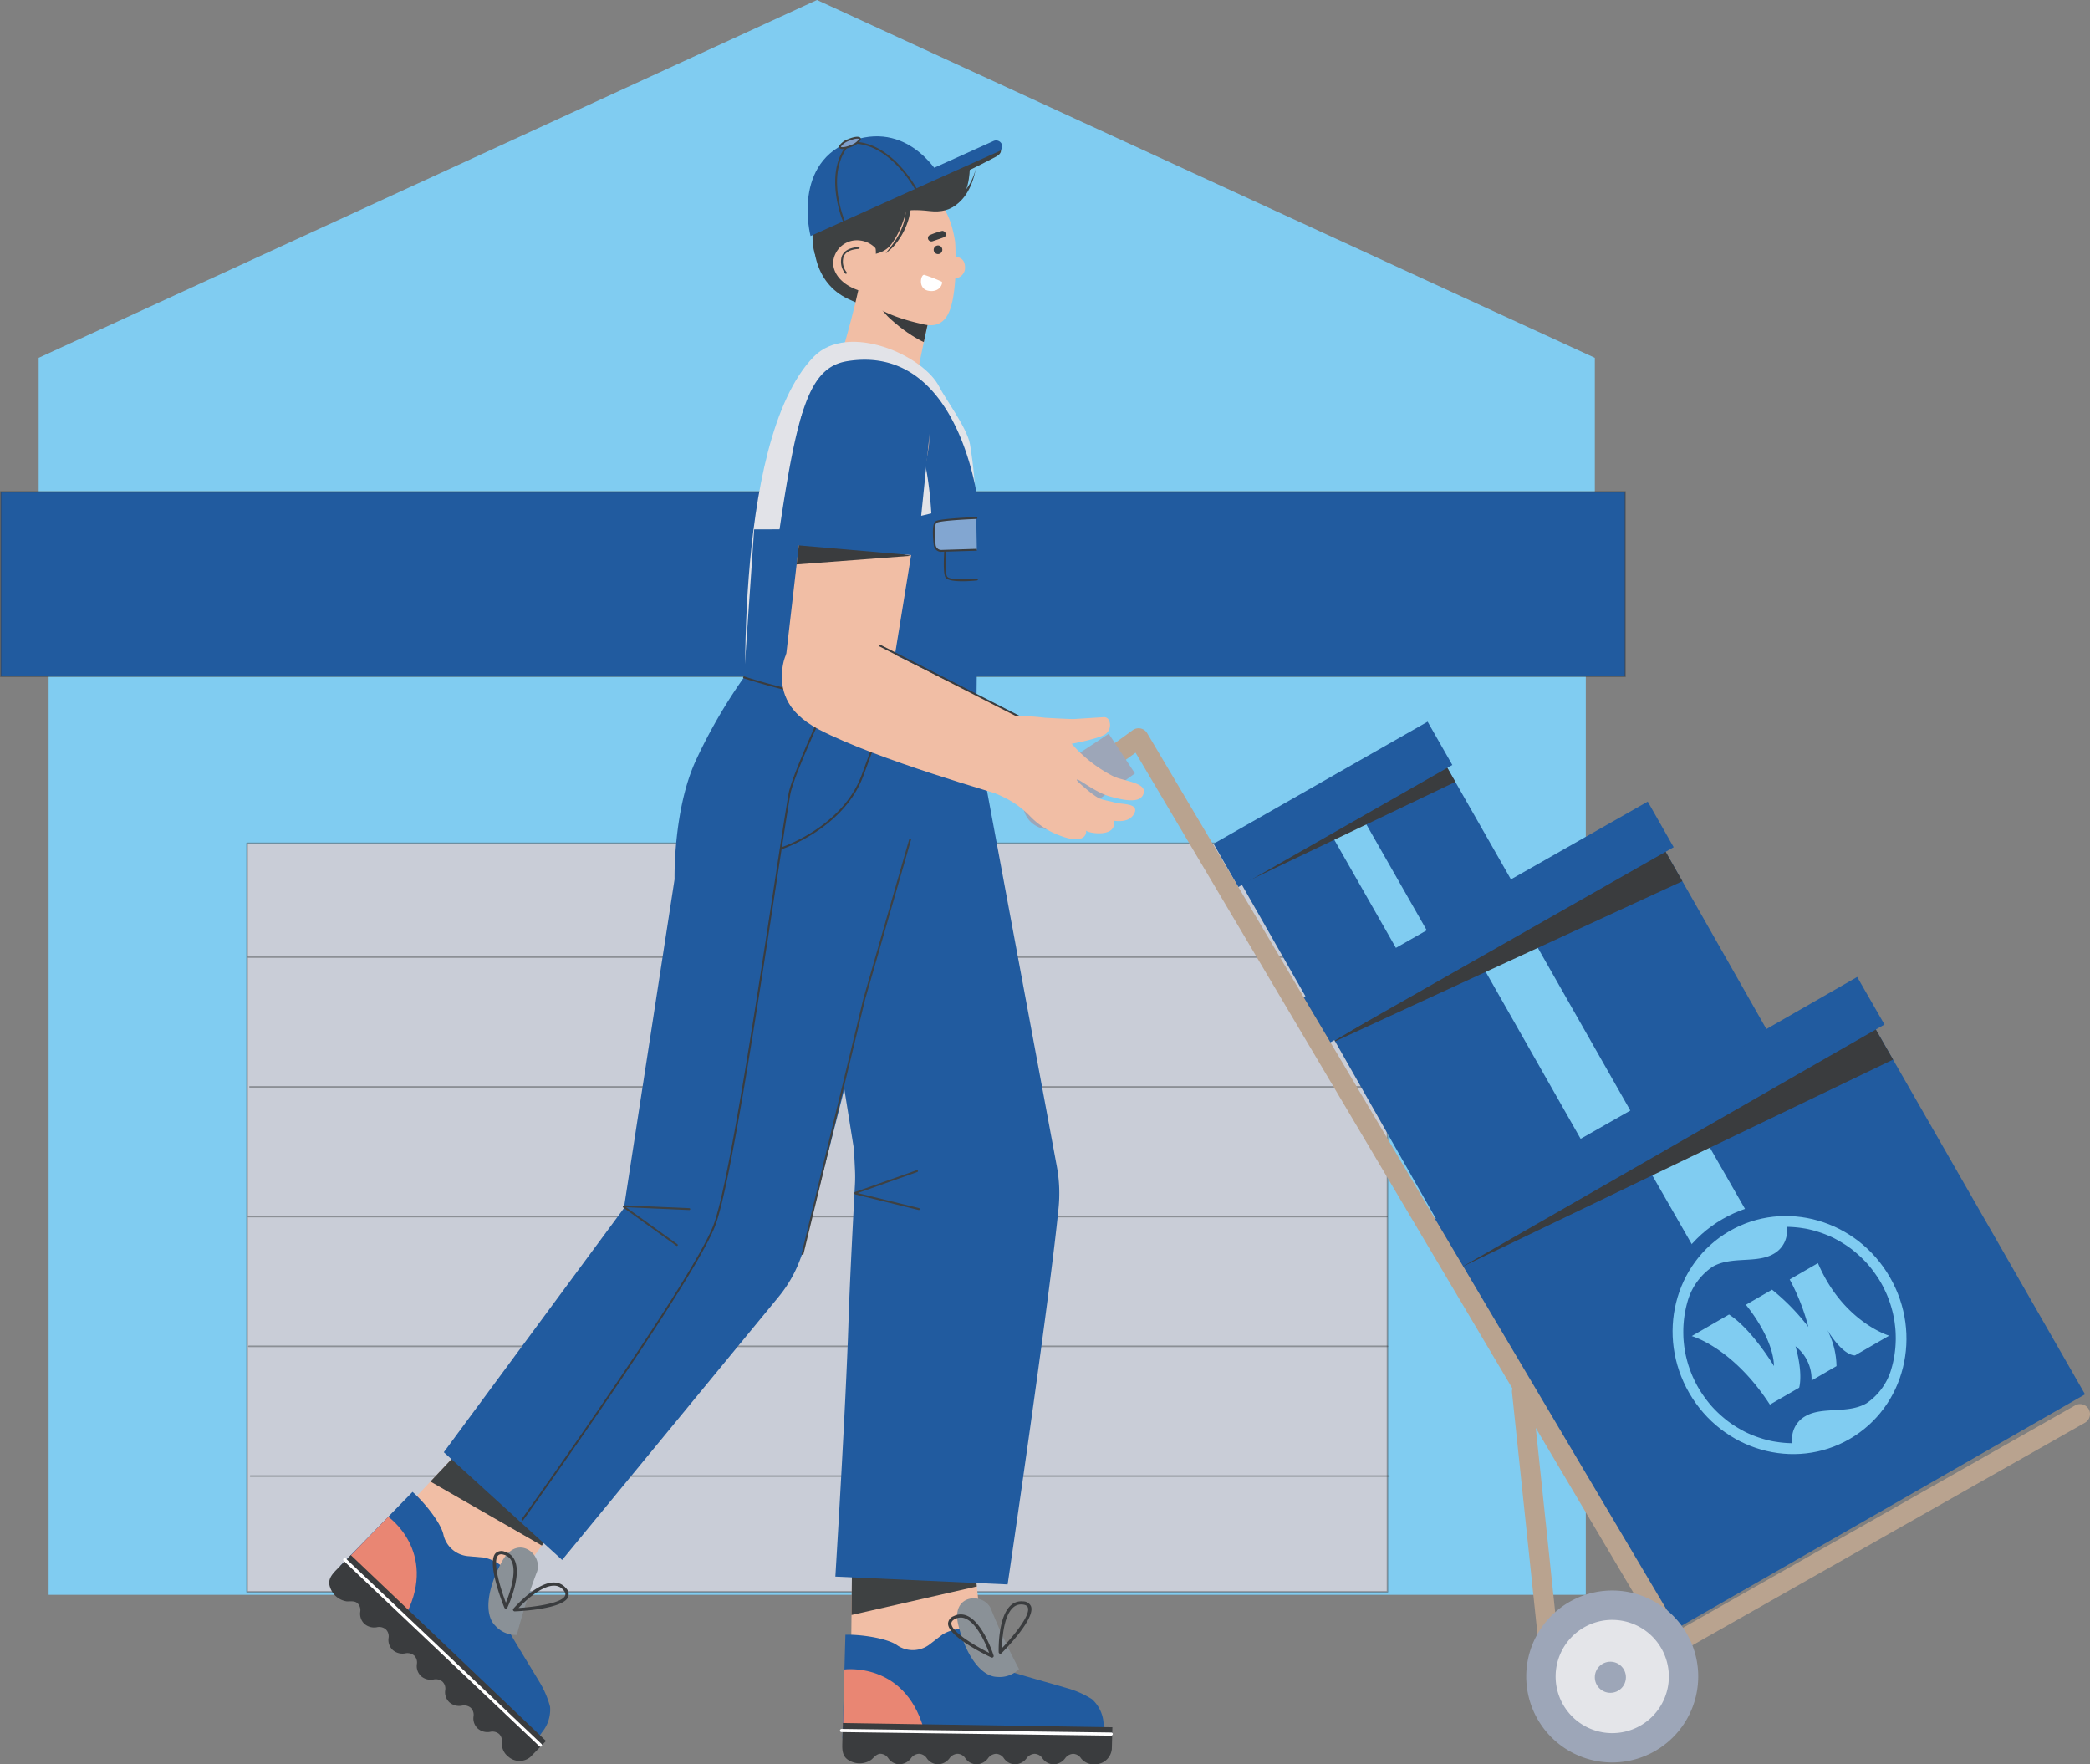 <svg xmlns="http://www.w3.org/2000/svg" xmlns:xlink="http://www.w3.org/1999/xlink" width="336.195" height="283.806" viewBox="0 0 336.195 283.806">
  <rect x="0" y="0" width="336.195" height="283.806" fill="#808080" stroke="none"/>
  <defs>
    <clipPath id="clip-path">
      <rect id="Rectangle_993" data-name="Rectangle 993" width="76.593" height="73.945" transform="translate(0 38.109) rotate(-29.838)" fill="#215b9f"/>
    </clipPath>
    <clipPath id="clip-path-2">
      <rect id="Rectangle_997" data-name="Rectangle 997" width="61.29" height="33.54" transform="translate(0 30.29) rotate(-29.617)" fill="#215b9f"/>
    </clipPath>
    <clipPath id="clip-path-3">
      <rect id="Rectangle_1001" data-name="Rectangle 1001" width="38.028" height="28.949" transform="translate(0 18.839) rotate(-29.696)" fill="#215b9f"/>
    </clipPath>
    <clipPath id="clip-path-4">
      <path id="Path_7667" data-name="Path 7667" d="M986.7,742.973l-10.192,10.822,16.805,13.472,8.317-11.221Z" transform="translate(-976.506 -742.973)" fill="#f1bea5" clip-rule="evenodd"/>
    </clipPath>
    <clipPath id="clip-path-5">
      <path id="Path_7677" data-name="Path 7677" d="M1019.648,754.731l-.15,14.865,21.487-1.5-1.5-13.887Z" transform="translate(-1019.499 -754.212)" fill="#f1bea5" clip-rule="evenodd"/>
    </clipPath>
    <clipPath id="clip-path-6">
      <path id="Path_7688" data-name="Path 7688" d="M1020.388,655.147c-5.608-1.351-.743-8.664,2.043-23.2l11.239,5.323s-.494,2.12-1.153,5.22c-.731,3.428-1.665,8.052-2.352,12.31C1029.713,657.6,1021.907,655.513,1020.388,655.147Z" transform="translate(-1017.807 -631.949)" fill="#f1bea5" clip-rule="evenodd"/>
    </clipPath>
    <clipPath id="clip-path-7">
      <path id="Path_7710" data-name="Path 7710" d="M1021.244,668.768l-7.644-.171c3.02-20.67,4.993-27.323,11.1-28.3,17.469-2.8,20.793,21.012,21.01,22.728l.06.712-.354,36.313s10.327,55.543,12.973,69.782a23.6,23.6,0,0,1,.285,6.624c-1.479,15.057-8.2,60.614-8.2,60.614l-27.711-1.261s1.7-27.629,2.11-40.891c.2-6.476.832-18.328,1.039-22.13a23.239,23.239,0,0,0,.007-2.415c-.065-1.332-.162-3.3-.162-3.3L1011.34,677.3l3.379-6.995Zm16.96-3.982c-.255-4.152-1.307-15.214-5.283-14.118-4.135,1.132-6.769,13.378-7.482,17.117Z" transform="translate(-1011.34 -640.07)" fill="#215b9f" clip-rule="evenodd"/>
    </clipPath>
    <clipPath id="clip-path-8">
      <path id="Path_7725" data-name="Path 7725" d="M1030.379,642.972c-5.777-1.877-12.01,1.775-12.7,7.444l-4.523,39.189a7.284,7.284,0,0,0,4.769,7.254c4.264,1.565,11.711-3.51,12.623-7.709l5.958-36.7a8.6,8.6,0,0,0-6.123-9.477Z" transform="translate(-1013.118 -642.475)" fill="#f1bea5"/>
    </clipPath>
  </defs>
  <g id="Group_7269" data-name="Group 7269" transform="translate(0 0)">
    <g id="Group_7119" data-name="Group 7119" transform="translate(0 0)">
      <g id="Group_7100" data-name="Group 7100" transform="translate(6.219)">
        <path id="Path_7650" data-name="Path 7650" d="M943,700.252v-36.5l125.2-57.562,125.123,57.562V697.93Z" transform="translate(-943 -606.194)" fill="#80ccf1" fill-rule="evenodd"/>
      </g>
      <g id="Group_7101" data-name="Group 7101" transform="translate(7.82 106.098)">
        <rect id="Rectangle_988" data-name="Rectangle 988" width="247.268" height="150.438" fill="#80ccf1"/>
      </g>
      <g id="Group_7104" data-name="Group 7104" transform="translate(0 78.99)">
        <g id="Group_7103" data-name="Group 7103">
          <rect id="Rectangle_989" data-name="Rectangle 989" width="261.291" height="29.686" transform="translate(0.125 0.125)" fill="#215b9f"/>
          <g id="Group_7102" data-name="Group 7102" opacity="0.43">
            <path id="Path_7651" data-name="Path 7651" d="M1200.775,682.374H939.484a.125.125,0,0,1-.125-.126V652.563a.123.123,0,0,1,.125-.125h261.291a.124.124,0,0,1,.125.125v29.685A.126.126,0,0,1,1200.775,682.374Zm-261.165-.251h261.038V652.689H939.61Z" transform="translate(-939.359 -652.438)" fill="#3a3c3e"/>
          </g>
        </g>
      </g>
      <g id="Group_7107" data-name="Group 7107" transform="translate(39.62 135.524)">
        <g id="Group_7106" data-name="Group 7106">
          <rect id="Rectangle_990" data-name="Rectangle 990" width="183.442" height="120.417" transform="translate(0.126 0.126)" fill="#c9cdd7"/>
          <g id="Group_7105" data-name="Group 7105" opacity="0.43">
            <path id="Path_7652" data-name="Path 7652" d="M1146.122,806.2H962.68a.126.126,0,0,1-.126-.127V685.66a.126.126,0,0,1,.126-.125h183.442a.125.125,0,0,1,.125.125V806.077A.126.126,0,0,1,1146.122,806.2Zm-183.317-.251H1146V685.786H962.805Z" transform="translate(-962.554 -685.535)" fill="#3a3c3e"/>
          </g>
        </g>
      </g>
      <g id="Group_7118" data-name="Group 7118" transform="translate(39.83 153.832)">
        <g id="Group_7109" data-name="Group 7109">
          <g id="Group_7108" data-name="Group 7108" opacity="0.43">
            <path id="Path_7653" data-name="Path 7653" d="M1145.945,696.5H962.8a.126.126,0,1,1,0-.251h183.141a.126.126,0,0,1,0,.251Z" transform="translate(-962.677 -696.253)" fill="#3a3c3e"/>
          </g>
        </g>
        <g id="Group_7111" data-name="Group 7111" transform="translate(0.239 20.87)">
          <g id="Group_7110" data-name="Group 7110" opacity="0.43">
            <path id="Path_7654" data-name="Path 7654" d="M1146.083,708.722H962.942a.126.126,0,0,1,0-.251h183.141a.126.126,0,1,1,0,.251Z" transform="translate(-962.817 -708.471)" fill="#3a3c3e"/>
          </g>
        </g>
        <g id="Group_7113" data-name="Group 7113" transform="translate(0.012 41.738)">
          <g id="Group_7112" data-name="Group 7112" opacity="0.43">
            <path id="Path_7655" data-name="Path 7655" d="M1145.95,720.939H962.809a.124.124,0,0,1-.125-.125.126.126,0,0,1,.125-.127H1145.95a.126.126,0,0,1,.126.127A.125.125,0,0,1,1145.95,720.939Z" transform="translate(-962.684 -720.688)" fill="#3a3c3e"/>
          </g>
        </g>
        <g id="Group_7115" data-name="Group 7115" transform="translate(0.09 62.608)">
          <g id="Group_7114" data-name="Group 7114" opacity="0.43">
            <path id="Path_7656" data-name="Path 7656" d="M1146,733.157H962.857a.126.126,0,1,1,0-.251H1146a.126.126,0,0,1,0,.251Z" transform="translate(-962.73 -732.906)" fill="#3a3c3e"/>
          </g>
        </g>
        <g id="Group_7117" data-name="Group 7117" transform="translate(0.34 83.478)">
          <g id="Group_7116" data-name="Group 7116" opacity="0.43">
            <path id="Path_7657" data-name="Path 7657" d="M1146.144,745.375H963a.126.126,0,0,1-.126-.126.125.125,0,0,1,.126-.125h183.141a.125.125,0,0,1,.126.125A.126.126,0,0,1,1146.144,745.375Z" transform="translate(-962.876 -745.124)" fill="#3a3c3e"/>
          </g>
        </g>
      </g>
    </g>
    <g id="Group_7268" data-name="Group 7268" transform="translate(52.962 21.926)">
      <g id="Group_7267" data-name="Group 7267">
        <g id="Group_7156" data-name="Group 7156" transform="translate(111.605 94.162)">
          <g id="Group_7129" data-name="Group 7129" transform="translate(65.031 41.06)">
            <g id="Group_7127" data-name="Group 7127" transform="translate(2.571 2.994)">
              <g id="Group_7126" data-name="Group 7126" transform="translate(0 0)">
                <g id="Group_7125" data-name="Group 7125">
                  <g id="Group_7124" data-name="Group 7124">
                    <rect id="Rectangle_991" data-name="Rectangle 991" width="76.593" height="73.945" transform="translate(0 38.109) rotate(-29.838)" fill="#215b9f"/>
                    <g id="Group_7123" data-name="Group 7123" clip-path="url(#clip-path)">
                      <g id="Group_7122" data-name="Group 7122" transform="translate(-2.232 2.803)">
                        <g id="Group_7120" data-name="Group 7120" transform="translate(31.958 14.235)">
                          <rect id="Rectangle_992" data-name="Rectangle 992" width="10.254" height="37.666" transform="translate(0 5.102) rotate(-29.838)" fill="#80ccf1"/>
                        </g>
                        <g id="Group_7121" data-name="Group 7121">
                          <path id="Path_7658" data-name="Path 7658" d="M1145.232,701.588l4.709,6.832-75.969,36.526Z" transform="translate(-1073.973 -701.588)" fill="#3a3c3e" fill-rule="evenodd"/>
                        </g>
                      </g>
                    </g>
                  </g>
                </g>
              </g>
            </g>
            <g id="Group_7128" data-name="Group 7128" transform="translate(0 0)">
              <rect id="Rectangle_994" data-name="Rectangle 994" width="79.716" height="8.824" transform="translate(0 39.663) rotate(-29.838)" fill="#215b9f"/>
            </g>
          </g>
          <g id="Group_7138" data-name="Group 7138" transform="translate(44.952 12.852)">
            <g id="Group_7137" data-name="Group 7137" transform="translate(0 0)">
              <g id="Group_7135" data-name="Group 7135" transform="translate(5.049 7.936)">
                <g id="Group_7134" data-name="Group 7134" transform="translate(0 0)">
                  <rect id="Rectangle_995" data-name="Rectangle 995" width="61.29" height="33.54" transform="translate(0 30.29) rotate(-29.617)" fill="#215b9f"/>
                  <g id="Group_7133" data-name="Group 7133" clip-path="url(#clip-path-2)">
                    <g id="Group_7132" data-name="Group 7132" transform="translate(-0.962 -1.444)">
                      <g id="Group_7130" data-name="Group 7130" transform="translate(24.474 14.744)">
                        <rect id="Rectangle_996" data-name="Rectangle 996" width="9.201" height="32.912" transform="matrix(0.869, -0.494, 0.494, 0.869, 0, 4.547)" fill="#80ccf1"/>
                      </g>
                      <g id="Group_7131" data-name="Group 7131">
                        <path id="Path_7659" data-name="Path 7659" d="M1064.412,718.092l54.378-32.611,3.661,5.843Z" transform="translate(-1064.412 -685.481)" fill="#3a3c3e" fill-rule="evenodd"/>
                      </g>
                    </g>
                  </g>
                </g>
              </g>
              <g id="Group_7136" data-name="Group 7136">
                <rect id="Rectangle_998" data-name="Rectangle 998" width="63.881" height="8.441" transform="translate(0 31.57) rotate(-29.617)" fill="#215b9f"/>
              </g>
            </g>
          </g>
          <g id="Group_7146" data-name="Group 7146" transform="translate(30.649 0)">
            <g id="Group_7144" data-name="Group 7144" transform="translate(0.656 0.569)">
              <g id="Group_7143" data-name="Group 7143" transform="translate(0 0)">
                <rect id="Rectangle_999" data-name="Rectangle 999" width="38.028" height="28.949" transform="translate(0 18.839) rotate(-29.696)" fill="#215b9f"/>
                <g id="Group_7142" data-name="Group 7142" clip-path="url(#clip-path-3)">
                  <g id="Group_7141" data-name="Group 7141" transform="translate(3.706 5.797)">
                    <g id="Group_7139" data-name="Group 7139" transform="translate(10.435 1.708)">
                      <rect id="Rectangle_1000" data-name="Rectangle 1000" width="5.709" height="29.483" transform="translate(0 2.828) rotate(-29.696)" fill="#80ccf1"/>
                    </g>
                    <g id="Group_7140" data-name="Group 7140">
                      <path id="Path_7660" data-name="Path 7660" d="M1056.2,697.706l33.206-19.823,1.933,3.027Z" transform="translate(-1056.2 -677.883)" fill="#3a3c3e" fill-rule="evenodd"/>
                    </g>
                  </g>
                </g>
              </g>
            </g>
            <g id="Group_7145" data-name="Group 7145">
              <rect id="Rectangle_1002" data-name="Rectangle 1002" width="39.635" height="8.016" transform="translate(0 19.635) rotate(-29.696)" fill="#215b9f"/>
            </g>
          </g>
          <g id="Group_7148" data-name="Group 7148" transform="translate(1.215 1.063)">
            <g id="Group_7147" data-name="Group 7147">
              <path id="Path_7661" data-name="Path 7661" d="M1140.182,823.755a1.6,1.6,0,0,1-1.378-.784L1053.3,678.7l-14.348,10.37a1.6,1.6,0,0,1-1.875-2.595l15.769-11.4a1.6,1.6,0,0,1,2.315.482l86.4,145.775a1.6,1.6,0,0,1-1.375,2.417Z" transform="translate(-1036.414 -674.778)" fill="#b9a38f"/>
            </g>
          </g>
          <g id="Group_7150" data-name="Group 7150" transform="translate(78.647 106.132)">
            <g id="Group_7149" data-name="Group 7149">
              <path id="Path_7662" data-name="Path 7662" d="M1088.766,790.96a1.6,1.6,0,0,1-1.592-1.433l-5.42-51.469a1.6,1.6,0,0,1,3.184-.336l5.164,49.04,82.236-46.625a1.6,1.6,0,0,1,1.578,2.784l-84.361,47.831A1.6,1.6,0,0,1,1088.766,790.96Z" transform="translate(-1081.746 -736.29)" fill="#b9a38f"/>
            </g>
          </g>
          <g id="Group_7154" data-name="Group 7154" transform="translate(80.943 139.753)">
            <g id="Group_7152" data-name="Group 7152">
              <g id="Group_7151" data-name="Group 7151">
                <ellipse id="Ellipse_162" data-name="Ellipse 162" cx="11.47" cy="11.47" rx="11.47" ry="11.47" transform="translate(2.363 2.362)" fill="#e4e5e9"/>
                <path id="Path_7663" data-name="Path 7663" d="M1096.922,783.638a13.832,13.832,0,1,1,13.832-13.832A13.849,13.849,0,0,1,1096.922,783.638Zm0-22.94a9.108,9.108,0,1,0,9.108,9.108A9.118,9.118,0,0,0,1096.922,760.7Z" transform="translate(-1083.09 -755.973)" fill="#9da6b8"/>
              </g>
            </g>
            <g id="Group_7153" data-name="Group 7153" transform="translate(11.03 11.457)">
              <ellipse id="Ellipse_163" data-name="Ellipse 163" cx="2.501" cy="2.501" rx="2.501" ry="2.501" fill="#9da6b8"/>
            </g>
          </g>
          <g id="Group_7155" data-name="Group 7155" transform="translate(0 1.944)">
            <path id="Path_7664" data-name="Path 7664" d="M1036.473,688.92a4.021,4.021,0,0,1,1.042-5.726c4.571-3.02,11.972-7.9,11.972-7.9l4.214,6.375s-6.974,5.044-11.332,8.192a4.225,4.225,0,0,1-5.9-.941Z" transform="translate(-1035.703 -675.294)" fill="#9da6b8" fill-rule="evenodd"/>
          </g>
        </g>
        <g id="Group_7264" data-name="Group 7264">
          <g id="Group_7170" data-name="Group 7170" transform="translate(0 211.709)">
            <g id="Group_7161" data-name="Group 7161" transform="translate(10.489)">
              <g id="Group_7160" data-name="Group 7160">
                <path id="Path_7665" data-name="Path 7665" d="M986.7,742.973l-10.192,10.822,16.805,13.472,8.317-11.221Z" transform="translate(-976.506 -742.973)" fill="#f1bea5" fill-rule="evenodd"/>
                <g id="Group_7159" data-name="Group 7159" clip-path="url(#clip-path-4)">
                  <g id="Group_7158" data-name="Group 7158" transform="translate(4.886 -0.217)">
                    <g id="Group_7157" data-name="Group 7157">
                      <path id="Path_7666" data-name="Path 7666" d="M984.678,742.846l-5.312,4.378L1000.7,759.48Z" transform="translate(-979.366 -742.846)" fill="#3e4142" fill-rule="evenodd"/>
                    </g>
                  </g>
                </g>
              </g>
            </g>
            <g id="Group_7169" data-name="Group 7169" transform="translate(0 6.349)">
              <g id="Group_7162" data-name="Group 7162" transform="translate(1.759)">
                <path id="Path_7668" data-name="Path 7668" d="M1005.151,781.216a15.041,15.041,0,0,0-1.674-3.917c-1.618-2.694-4.106-6.713-4.952-8.247-.567-1.03.034-2.979.193-3.97l.839-3.134-.007-.026a6.659,6.659,0,0,0-4.993-4.67l-2.743-.246a4.465,4.465,0,0,1-3.8-3.391c-.383-1.963-3.268-5.466-4.984-6.927l-.094.1L971.4,758.6s29.045,29.187,30.382,28.792c.916-.27,1.575-1.288,2.06-2.014a5.717,5.717,0,0,0,1.313-4.164Z" transform="translate(-971.395 -746.69)" fill="#215b9f"/>
              </g>
              <g id="Group_7163" data-name="Group 7163" transform="translate(3.179 3.997)">
                <path id="Path_7669" data-name="Path 7669" d="M978.538,749.03s7.9,5.534,2.97,15.525l-9.282-9.009Z" transform="translate(-972.226 -749.03)" fill="#e98673" fill-rule="evenodd"/>
              </g>
              <g id="Group_7164" data-name="Group 7164" transform="translate(0 10.148)">
                <path id="Path_7670" data-name="Path 7670" d="M1002.712,785.128c.116-.111.231-.231.352-.355l2.168-2.231-.349-.331-30.422-28.975-.634-.6a14.23,14.23,0,0,1-1.218,1.259c-.326.333-.651.666-.977,1-.856.878-1.628,1.718-1.088,3.04a3.313,3.313,0,0,0,2.654,2.154c.562.01,1.269-.118,1.719.3a1.562,1.562,0,0,1,.432,1.389,2.231,2.231,0,0,0,.666,1.92,2.37,2.37,0,0,0,2.007.548,1.68,1.68,0,0,1,1.45.348,1.576,1.576,0,0,1,.434,1.391,2.217,2.217,0,0,0,.666,1.92,2.379,2.379,0,0,0,2.007.548,1.668,1.668,0,0,1,1.449.349,1.566,1.566,0,0,1,.432,1.389,2.224,2.224,0,0,0,.666,1.92,2.374,2.374,0,0,0,2.007.548,1.681,1.681,0,0,1,1.45.349,1.572,1.572,0,0,1,.434,1.39,2.217,2.217,0,0,0,.666,1.92,2.379,2.379,0,0,0,2.007.548,1.674,1.674,0,0,1,1.448.349,1.568,1.568,0,0,1,.432,1.389,2.228,2.228,0,0,0,.666,1.92,2.38,2.38,0,0,0,2.009.55,1.671,1.671,0,0,1,1.448.348,1.573,1.573,0,0,1,.436,1.391,2.655,2.655,0,0,0,1.054,2.27,2.714,2.714,0,0,0,3.527.053Z" transform="translate(-970.365 -752.631)" fill="#3a3c3e"/>
              </g>
              <g id="Group_7165" data-name="Group 7165" transform="translate(25.608 8.948)">
                <path id="Path_7671" data-name="Path 7671" d="M989.923,765.982a100.866,100.866,0,0,1,3.17-9.967c1.255-2.818-2.967-6.489-5.5-1.94s-2.926,8.693-1.131,10.428a4.417,4.417,0,0,0,3.459,1.479Z" transform="translate(-985.357 -751.929)" fill="#8a9197"/>
              </g>
              <g id="Group_7166" data-name="Group 7166" transform="translate(2.236 10.646)">
                <path id="Path_7672" data-name="Path 7672" d="M1003.233,783.188l-31.474-29.829a.251.251,0,0,1-.015-.362.266.266,0,0,1,.374.005l31.472,29.827a.252.252,0,0,1,.014.362.27.27,0,0,1-.371,0Z" transform="translate(-971.674 -752.923)" fill="#fff"/>
              </g>
              <g id="Group_7167" data-name="Group 7167" transform="translate(29.55 14.569)">
                <path id="Path_7673" data-name="Path 7673" d="M995.6,756.244a1.884,1.884,0,0,0-1.279-.511c-2.06-.051-4.728,2.513-5.755,3.585,2.391-.155,6.967-.711,7.494-1.993.109-.266.014-.565-.3-.912q-.079-.09-.164-.169Zm-7.842,3.546a.289.289,0,0,1-.056-.072.244.244,0,0,1,.026-.28c.152-.174,3.746-4.289,6.578-4.217a2.469,2.469,0,0,1,1.852.871,1.349,1.349,0,0,1,.4,1.445c-.8,1.956-7.8,2.3-8.594,2.328a.273.273,0,0,1-.2-.075Z" transform="translate(-987.665 -755.219)" fill="#3a3c3e"/>
              </g>
              <g id="Group_7168" data-name="Group 7168" transform="translate(26.313 9.518)">
                <path id="Path_7674" data-name="Path 7674" d="M988.36,753.292a1.989,1.989,0,0,0-.786-.436c-.446-.137-.76-.1-.958.108-.962,1,.411,5.377,1.252,7.6.562-1.37,1.818-4.843.922-6.684a1.964,1.964,0,0,0-.43-.593Zm-.676,8.151a.285.285,0,0,1-.068-.1c-.3-.733-2.861-7.208-1.4-8.74a1.377,1.377,0,0,1,1.49-.236,2.457,2.457,0,0,1,1.559,1.32c1.23,2.535-1.068,7.482-1.165,7.69a.25.25,0,0,1-.246.14.29.29,0,0,1-.173-.075Z" transform="translate(-985.769 -752.262)" fill="#3a3c3e"/>
              </g>
            </g>
          </g>
          <g id="Group_7184" data-name="Group 7184" transform="translate(82.15 230.906)">
            <g id="Group_7175" data-name="Group 7175" transform="translate(1.776)">
              <g id="Group_7174" data-name="Group 7174">
                <path id="Path_7675" data-name="Path 7675" d="M1019.648,754.731l-.15,14.865,21.487-1.5-1.5-13.887Z" transform="translate(-1019.499 -754.212)" fill="#f1bea5" fill-rule="evenodd"/>
                <g id="Group_7173" data-name="Group 7173" clip-path="url(#clip-path-5)">
                  <g id="Group_7172" data-name="Group 7172" transform="translate(-0.927 0.356)">
                    <g id="Group_7171" data-name="Group 7171">
                      <path id="Path_7676" data-name="Path 7676" d="M1019.89,754.42l-.934,6.821,23.986-5.461Z" transform="translate(-1018.956 -754.42)" fill="#3e4142" fill-rule="evenodd"/>
                    </g>
                  </g>
                </g>
              </g>
            </g>
            <g id="Group_7183" data-name="Group 7183" transform="translate(0 4.262)">
              <g id="Group_7176" data-name="Group 7176" transform="translate(0.405 4.889)">
                <path id="Path_7678" data-name="Path 7678" d="M1058.84,770.915a15.058,15.058,0,0,0-3.886-1.744c-3.015-.881-7.57-2.147-9.233-2.7-1.115-.371-1.995-2.212-2.55-3.047l-1.51-2.871-.022-.016a6.662,6.662,0,0,0-6.836-.044l-2.183,1.679a4.464,4.464,0,0,1-5.094.085c-1.611-1.182-6.108-1.8-8.36-1.708l0,.133-.468,16.511s41.14,1.749,41.856.552a4.531,4.531,0,0,0,.147-2.877,5.714,5.714,0,0,0-1.859-3.951Z" transform="translate(-1018.696 -759.569)" fill="#215b9f"/>
              </g>
              <g id="Group_7177" data-name="Group 7177" transform="translate(0.501 11.401)">
                <path id="Path_7679" data-name="Path 7679" d="M1018.971,763.43s9.557-1.289,12.712,9.395l-12.93-.326Z" transform="translate(-1018.752 -763.381)" fill="#e98673" fill-rule="evenodd"/>
              </g>
              <g id="Group_7178" data-name="Group 7178" transform="translate(0.373 20.059)">
                <path id="Path_7680" data-name="Path 7680" d="M1062.031,772.741c.01-.161.014-.326.019-.5q.041-1.555.079-3.109l-.48-.007-42.008-.661-.875-.014a14.775,14.775,0,0,1-.041,1.751q-.021.7-.039,1.4c-.034,1.225-.031,2.366,1.262,2.97a3.309,3.309,0,0,0,3.411-.217c.42-.372.852-.948,1.464-.946a1.567,1.567,0,0,1,1.261.726,2.223,2.223,0,0,0,1.792.96,2.375,2.375,0,0,0,1.846-.958,1.682,1.682,0,0,1,1.3-.728,1.571,1.571,0,0,1,1.26.728,2.22,2.22,0,0,0,1.794.96,2.378,2.378,0,0,0,1.847-.96,1.676,1.676,0,0,1,1.3-.726,1.568,1.568,0,0,1,1.26.728,2.226,2.226,0,0,0,1.792.96,2.374,2.374,0,0,0,1.846-.96,1.683,1.683,0,0,1,1.3-.726,1.574,1.574,0,0,1,1.262.728,2.216,2.216,0,0,0,1.792.958,2.371,2.371,0,0,0,1.847-.958,1.671,1.671,0,0,1,1.3-.726,1.568,1.568,0,0,1,1.26.726,2.224,2.224,0,0,0,1.792.96,2.375,2.375,0,0,0,1.848-.958,1.676,1.676,0,0,1,1.3-.726,1.572,1.572,0,0,1,1.262.726,2.65,2.65,0,0,0,2.314.953,2.71,2.71,0,0,0,2.627-2.352Z" transform="translate(-1018.677 -768.45)" fill="#3a3c3e"/>
              </g>
              <g id="Group_7179" data-name="Group 7179" transform="translate(18.848)">
                <path id="Path_7681" data-name="Path 7681" d="M1039.453,768.094a101.65,101.65,0,0,1-4.431-9.473c-.987-2.923-6.579-2.755-5.355,2.3s3.746,8.373,6.241,8.43a4.408,4.408,0,0,0,3.544-1.259Z" transform="translate(-1029.493 -756.707)" fill="#8a9197"/>
              </g>
              <g id="Group_7180" data-name="Group 7180" transform="translate(0 21.014)">
                <path id="Path_7682" data-name="Path 7682" d="M1062.076,770.089l-43.361-.574a.249.249,0,0,1-.256-.256.266.266,0,0,1,.277-.25l43.357.574a.25.25,0,0,1,.256.256.269.269,0,0,1-.273.249Z" transform="translate(-1018.459 -769.009)" fill="#fff"/>
              </g>
              <g id="Group_7181" data-name="Group 7181" transform="translate(25.53 0.483)">
                <path id="Path_7683" data-name="Path 7683" d="M1037.028,757.494a1.887,1.887,0,0,0-1.286.492c-1.548,1.36-1.771,5.054-1.8,6.537,1.652-1.736,4.638-5.246,4.156-6.546-.1-.27-.374-.424-.837-.472-.08-.007-.159-.012-.236-.012Zm-3.356,7.926a.274.274,0,0,1-.09-.015.247.247,0,0,1-.171-.224c-.007-.232-.155-5.691,1.973-7.56a2.478,2.478,0,0,1,1.952-.617,1.353,1.353,0,0,1,1.271.794c.736,1.981-4.173,6.976-4.735,7.54a.288.288,0,0,1-.2.082Z" transform="translate(-1033.405 -756.989)" fill="#3a3c3e"/>
              </g>
              <g id="Group_7182" data-name="Group 7182" transform="translate(17.387 2.593)">
                <path id="Path_7684" data-name="Path 7684" d="M1030.679,758.731a1.994,1.994,0,0,0-.874.212c-.42.2-.625.441-.63.729-.026,1.389,3.949,3.672,6.077,4.74-.516-1.389-1.949-4.791-3.855-5.539a1.928,1.928,0,0,0-.718-.142Zm5.031,6.448a.266.266,0,0,1-.118-.027c-.716-.337-6.991-3.358-6.954-5.475a1.371,1.371,0,0,1,.934-1.184,2.459,2.459,0,0,1,2.041-.089c2.624,1.03,4.291,6.223,4.359,6.443a.251.251,0,0,1-.085.27.294.294,0,0,1-.178.062Z" transform="translate(-1028.638 -758.225)" fill="#3a3c3e"/>
              </g>
            </g>
          </g>
          <g id="Group_7217" data-name="Group 7217" transform="translate(66.887)">
            <g id="Group_7215" data-name="Group 7215" transform="translate(10.063)">
              <g id="Group_7204" data-name="Group 7204" transform="translate(0.787 2.89)">
                <g id="Group_7185" data-name="Group 7185" transform="translate(0.198 1.269)">
                  <path id="Path_7685" data-name="Path 7685" d="M1036.314,635.677s.709-10.968-6.154-13.5c-13.1-4.829-19.534,16.22-8.642,21.283,15.228,7.077,4.687.939,4.687.939Z" transform="translate(-1015.991 -621.465)" fill="#3e4142" fill-rule="evenodd"/>
                </g>
                <g id="Group_7189" data-name="Group 7189" transform="translate(3.299 19.177)">
                  <g id="Group_7188" data-name="Group 7188">
                    <path id="Path_7686" data-name="Path 7686" d="M1020.388,655.147c-5.608-1.351-.743-8.664,2.043-23.2l11.239,5.323s-.494,2.12-1.153,5.22c-.731,3.428-1.665,8.052-2.352,12.31C1029.713,657.6,1021.907,655.513,1020.388,655.147Z" transform="translate(-1017.807 -631.949)" fill="#f1bea5" fill-rule="evenodd"/>
                    <g id="Group_7187" data-name="Group 7187" clip-path="url(#clip-path-6)">
                      <g id="Group_7186" data-name="Group 7186" transform="translate(5.821 -0.434)">
                        <path id="Path_7687" data-name="Path 7687" d="M1031.606,643.785s-2.919-.659-7.048-4.4c-1.9-1.732-3.507-4.923-3.331-6.515.415-3.794,12.427,2.834,12.427,2.834Z" transform="translate(-1021.214 -631.695)" fill="#3a3c3e" fill-rule="evenodd"/>
                      </g>
                    </g>
                  </g>
                </g>
                <g id="Group_7194" data-name="Group 7194" transform="translate(6.815 4.062)">
                  <g id="Group_7190" data-name="Group 7190">
                    <path id="Path_7689" data-name="Path 7689" d="M1022.506,626.627c-.68,1.527-4,8.886-2.019,13.892,1.544,3.9,8.206,5.37,10.413,5.874,3.9.9,4.767-2.516,5.121-7.4.007-.094.113-5.006-.058-6.055-.88-5.4-3.116-7.169-5.6-9.043A5.381,5.381,0,0,0,1022.506,626.627Z" transform="translate(-1019.865 -623.1)" fill="#f1bea5" fill-rule="evenodd"/>
                  </g>
                  <g id="Group_7193" data-name="Group 7193" transform="translate(11.752 8.263)">
                    <g id="Group_7191" data-name="Group 7191" transform="translate(0.926 2.343)">
                      <path id="Path_7690" data-name="Path 7690" d="M1027.292,629.949a.694.694,0,1,0,.765-.635.707.707,0,0,0-.765.635Z" transform="translate(-1027.288 -629.31)" fill="#3a3c3e"/>
                    </g>
                    <g id="Group_7192" data-name="Group 7192">
                      <path id="Path_7691" data-name="Path 7691" d="M1026.784,629.288a.521.521,0,0,1,.01-.417.528.528,0,0,1,.307-.28,12.951,12.951,0,0,1,1.947-.653c.565.021.813.764.314,1.01-.179.087-1.231.442-1.877.659a.56.56,0,0,1-.7-.319Z" transform="translate(-1026.745 -627.938)" fill="#3a3c3e"/>
                    </g>
                  </g>
                </g>
                <g id="Group_7195" data-name="Group 7195" transform="translate(11.78 8.083)">
                  <path id="Path_7692" data-name="Path 7692" d="M1026.77,626.2c.051.1-.041.307-.056.4-.067.328-.125.647-.2.97a11.4,11.4,0,0,1-1.942,3.959,7.391,7.391,0,0,1-1.151,1.245c-.16.138-.328.279-.49.412a1.364,1.364,0,0,1-.157.113c-.019.015.065-.085.082-.118.1-.137.214-.277.321-.41a20.686,20.686,0,0,0,1.3-1.77,11.647,11.647,0,0,0,.984-2.01,8.51,8.51,0,0,0,.536-2.437c.022-.292-.015-.572-.007-.857,0-.029-.021-.244.005-.248Z" transform="translate(-1022.771 -625.454)" fill="#3e4142" fill-rule="evenodd"/>
                </g>
                <g id="Group_7196" data-name="Group 7196" transform="translate(22.576 16.453)">
                  <path id="Path_7693" data-name="Path 7693" d="M1029.184,630.355s1.519-.087,1.8,1.177a2.5,2.5,0,0,1,.043.938,1.752,1.752,0,0,1-1.37,1.373C1028.783,634.12,1029.184,630.355,1029.184,630.355Z" transform="translate(-1029.092 -630.354)" fill="#f1bea5" fill-rule="evenodd"/>
                </g>
                <g id="Group_7197" data-name="Group 7197" transform="translate(17.443 19.395)">
                  <path id="Path_7694" data-name="Path 7694" d="M1029.421,633.169a25.715,25.715,0,0,0-2.793-1.088c-.574-.12-1.08,2.221.637,2.549C1029.218,635,1029.676,633.271,1029.421,633.169Z" transform="translate(-1026.087 -632.076)" fill="#fff" fill-rule="evenodd"/>
                </g>
                <g id="Group_7198" data-name="Group 7198">
                  <path id="Path_7695" data-name="Path 7695" d="M1025.671,632.3s1.631-3.322,9.019-2.443c7.847.934,6.392-9.132,6.392-9.132s-3.871,2.709-5.773,2.9c0,0-1.631-1.457-2.673-1.513,0,0-1.546-1.209-8.751-.456s-8.59,10.532-7.82,14.367C1017.475,643.093,1025.671,632.3,1025.671,632.3Z" transform="translate(-1015.875 -620.722)" fill="#3e4142" fill-rule="evenodd"/>
                </g>
                <g id="Group_7199" data-name="Group 7199" transform="translate(3.776 3.029)">
                  <path id="Path_7696" data-name="Path 7696" d="M1018.086,634.715s6.443,2.6,8.956-.847c1.665-2.287,2.5-5.184,3.2-9.289l-6.545-2.084a50.741,50.741,0,0,1-3.085,5.1C1020.129,627.937,1018.086,634.715,1018.086,634.715Z" transform="translate(-1018.086 -622.495)" fill="#3e4142" fill-rule="evenodd"/>
                </g>
                <g id="Group_7200" data-name="Group 7200" transform="translate(3.334 13.846)">
                  <path id="Path_7697" data-name="Path 7697" d="M1022.4,637.022c-3.259-.929-4.776-3.023-4.557-4.911a3.827,3.827,0,0,1,4.325-3.254,4.014,4.014,0,0,1,2.415,1.191C1024.969,630.313,1024.274,637.8,1022.4,637.022Z" transform="translate(-1017.827 -628.828)" fill="#f1bea5"/>
                </g>
                <g id="Group_7202" data-name="Group 7202" transform="translate(4.564 14.927)">
                  <g id="Group_7201" data-name="Group 7201">
                    <path id="Path_7698" data-name="Path 7698" d="M1019.355,633.767a.151.151,0,0,1-.1-.041,3.013,3.013,0,0,1-.572-2.757c.232-.635.9-1.413,2.736-1.508a.152.152,0,0,1,.015.3c-1.344.07-2.175.511-2.465,1.309a2.754,2.754,0,0,0,.494,2.431.152.152,0,0,1,.007.215A.147.147,0,0,1,1019.355,633.767Z" transform="translate(-1018.547 -629.461)" fill="#3e4142"/>
                  </g>
                </g>
                <g id="Group_7203" data-name="Group 7203" transform="translate(20.919 2.417)">
                  <path id="Path_7699" data-name="Path 7699" d="M1028.9,627.921a8.865,8.865,0,0,0,4.537-5.784s-.832,5.956-5.317,6.52Z" transform="translate(-1028.122 -622.137)" fill="#3e4142" fill-rule="evenodd"/>
                </g>
              </g>
              <g id="Group_7214" data-name="Group 7214">
                <g id="Group_7205" data-name="Group 7205" transform="translate(20.199 1.172)">
                  <path id="Path_7700" data-name="Path 7700" d="M1027.349,626.709s6.129-2.818,9.989-4.885c1.042-.559.868-1.127.636-1.7-.854-2.125-10.734,4.784-10.734,4.784Z" transform="translate(-1027.24 -619.716)" fill="#3e4142" fill-rule="evenodd"/>
                </g>
                <g id="Group_7206" data-name="Group 7206">
                  <path id="Path_7701" data-name="Path 7701" d="M1015.888,635.073s-3.186-12.052,6.967-15.417c9.178-3.039,13.962,5.99,13.962,5.99Z" transform="translate(-1015.415 -619.03)" fill="#215b9f" fill-rule="evenodd"/>
                </g>
                <g id="Group_7208" data-name="Group 7208" transform="translate(4.434 0.911)">
                  <g id="Group_7207" data-name="Group 7207">
                    <path id="Path_7702" data-name="Path 7702" d="M1019.436,632.531a.15.15,0,0,1-.14-.092c-.036-.082-3.439-8.16.979-12.828a.155.155,0,0,1,.217-.005.153.153,0,0,1,.005.215c-4.281,4.523-.955,12.418-.921,12.5a.153.153,0,0,1-.08.2A.16.16,0,0,1,1019.436,632.531Z" transform="translate(-1018.011 -619.564)" fill="#3e4142"/>
                  </g>
                </g>
                <g id="Group_7210" data-name="Group 7210" transform="translate(7.052 0.88)">
                  <g id="Group_7209" data-name="Group 7209">
                    <path id="Path_7703" data-name="Path 7703" d="M1029.864,627.23a.152.152,0,0,1-.133-.08c-.041-.074-4.055-7.413-10.032-7.3a.153.153,0,0,1-.007-.306c6.168-.121,10.266,7.383,10.307,7.459a.153.153,0,0,1-.063.207A.146.146,0,0,1,1029.864,627.23Z" transform="translate(-1019.543 -619.545)" fill="#3e4142"/>
                  </g>
                </g>
                <g id="Group_7211" data-name="Group 7211" transform="translate(19.627 0.664)">
                  <path id="Path_7704" data-name="Path 7704" d="M1026.905,624.147s7.678-3.464,10.283-4.641a.994.994,0,0,1,1.288.444.875.875,0,0,1,.055.7.885.885,0,0,1-.471.516l-9.38,4.209-.1.032Z" transform="translate(-1026.905 -619.419)" fill="#215b9f" fill-rule="evenodd"/>
                </g>
                <g id="Group_7213" data-name="Group 7213" transform="translate(5.055 0.076)">
                  <g id="Group_7212" data-name="Group 7212">
                    <path id="Path_7705" data-name="Path 7705" d="M1019.857,619.521c.878-.379,1.682-.471,1.8-.207s-.5.784-1.38,1.163-1.681.471-1.8.208S1018.979,619.9,1019.857,619.521Z" transform="translate(-1018.311 -619.012)" fill="#80a0cc" fill-rule="evenodd"/>
                    <path id="Path_7706" data-name="Path 7706" d="M1018.95,621.051c-.272,0-.475-.072-.55-.242a.366.366,0,0,1,.005-.284,2.874,2.874,0,0,1,1.455-1.081c.832-.359,1.811-.552,2-.128a.364.364,0,0,1-.005.284,2.857,2.857,0,0,1-1.453,1.081A4.047,4.047,0,0,1,1018.95,621.051Zm1.03-1.327a2.706,2.706,0,0,0-1.292.914.1.1,0,0,0-.008.049c.043.1.656.12,1.6-.287a2.711,2.711,0,0,0,1.292-.912.085.085,0,0,0,.009-.051c-.043-.1-.656-.12-1.6.287Z" transform="translate(-1018.374 -619.075)" fill="#3e4142"/>
                  </g>
                </g>
              </g>
            </g>
            <g id="Group_7216" data-name="Group 7216" transform="translate(0 33.055)">
              <path id="Path_7707" data-name="Path 7707" d="M1009.724,701.422l35.269,6.124s1.719-15.1,1.867-31.069c.063-7.5-.066-15.214-1.153-21.6-.46-2.666-3.989-7.33-4.928-9.224-2.552-5.133-14.719-10.5-20.207-4.872C1007.131,654.57,1009.724,701.422,1009.724,701.422Z" transform="translate(-1009.523 -638.382)" fill="#e2e3e8" fill-rule="evenodd"/>
            </g>
          </g>
          <g id="Group_7247" data-name="Group 7247" transform="translate(18.425 35.939)">
            <g id="Group_7222" data-name="Group 7222" transform="translate(51.565)">
              <g id="Group_7221" data-name="Group 7221">
                <path id="Path_7708" data-name="Path 7708" d="M1021.244,668.768l-7.644-.171c3.02-20.67,4.993-27.323,11.1-28.3,17.469-2.8,20.793,21.012,21.01,22.728l.06.712-.354,36.313s10.327,55.543,12.973,69.782a23.6,23.6,0,0,1,.285,6.624c-1.479,15.057-8.2,60.614-8.2,60.614l-27.711-1.261s1.7-27.629,2.11-40.891c.2-6.476.832-18.328,1.039-22.13a23.239,23.239,0,0,0,.007-2.415c-.065-1.332-.162-3.3-.162-3.3L1011.34,677.3l3.379-6.995Zm16.96-3.982c-.255-4.152-1.307-15.214-5.283-14.118-4.135,1.132-6.769,13.378-7.482,17.117Z" transform="translate(-1011.34 -640.07)" fill="#215b9f" fill-rule="evenodd"/>
                <g id="Group_7220" data-name="Group 7220" clip-path="url(#clip-path-7)">
                  <g id="Group_7219" data-name="Group 7219" transform="translate(-0.694 99.769)">
                    <g id="Group_7218" data-name="Group 7218">
                      <path id="Path_7709" data-name="Path 7709" d="M1012,734.613l16.467-36.134-17.537,26.961Z" transform="translate(-1010.934 -698.479)" fill="#3e4142" fill-rule="evenodd"/>
                    </g>
                  </g>
                </g>
              </g>
            </g>
            <g id="Group_7235" data-name="Group 7235" transform="translate(0 25.31)">
              <g id="Group_7223" data-name="Group 7223" transform="translate(0 1.867)">
                <path id="Path_7711" data-name="Path 7711" d="M1010.122,765.285l0,.01c-.319.434-28.968,39.242-28.968,39.242l19.035,17.327L1035,779.552a21.027,21.027,0,0,0,4.159-8.214c3.189-12.515,11.815-46.4,11.815-46.4l16.046-68.957-35.942.114-1.64,23.8a85.1,85.1,0,0,0-7.763,13.419c-3.65,7.977-3.4,19.057-3.4,19.057S1010.207,764.723,1010.122,765.285Z" transform="translate(-981.152 -655.981)" fill="#215b9f" fill-rule="evenodd"/>
              </g>
              <g id="Group_7225" data-name="Group 7225" transform="translate(48.144 25.631)">
                <g id="Group_7224" data-name="Group 7224">
                  <path id="Path_7712" data-name="Path 7712" d="M1037.114,674.954a81.938,81.938,0,0,1-14.835-1.522,106.545,106.545,0,0,1-12.838-3.242.152.152,0,1,1,.1-.289c.219.073,21.917,7.316,37.112,3.77a.153.153,0,0,1,.183.114.151.151,0,0,1-.114.183A42.7,42.7,0,0,1,1037.114,674.954Z" transform="translate(-1009.337 -669.893)" fill="#3a3c3e"/>
                </g>
              </g>
              <g id="Group_7227" data-name="Group 7227" transform="translate(80.433 4.242)">
                <g id="Group_7226" data-name="Group 7226">
                  <path id="Path_7713" data-name="Path 7713" d="M1031.239,663.455c-1.211,0-2.478-.131-2.747-.647-.49-.94-.116-5.121-.1-5.3a.152.152,0,1,1,.3.029c-.108,1.184-.306,4.414.068,5.13.311.6,3.117.536,4.812.354a.152.152,0,0,1,.033.3C1033.384,663.347,1032.336,663.455,1031.239,663.455Z" transform="translate(-1028.241 -657.372)" fill="#3a3c3e"/>
                </g>
              </g>
              <g id="Group_7229" data-name="Group 7229" transform="translate(78.675)">
                <g id="Group_7228" data-name="Group 7228">
                  <path id="Path_7714" data-name="Path 7714" d="M1034.125,654.977s-5.58.2-6.414.62c-.581.289-.419,2.458-.267,3.748a1.051,1.051,0,0,0,1.071.922l5.705-.176Z" transform="translate(-1027.148 -654.825)" fill="#82a6d1" fill-rule="evenodd"/>
                  <path id="Path_7715" data-name="Path 7715" d="M1028.55,660.484a1.2,1.2,0,0,1-1.194-1.057c-.275-2.339-.157-3.65.35-3.9.853-.432,6.249-.627,6.477-.635a.152.152,0,1,1,.01.3c-1.542.055-5.691.27-6.351.6-.277.137-.47,1.153-.185,3.594a.907.907,0,0,0,.916.787l5.705-.176.008.3-5.705.176Z" transform="translate(-1027.211 -654.888)" fill="#3a3c3e"/>
                </g>
              </g>
              <g id="Group_7231" data-name="Group 7231" transform="translate(54.087 33.742)">
                <g id="Group_7230" data-name="Group 7230">
                  <path id="Path_7716" data-name="Path 7716" d="M1012.969,694.366a.153.153,0,0,1-.048-.3c.1-.031,9.887-3.261,13-11.617,2.2-5.927,2.622-7.272,2.694-7.574a.157.157,0,0,1,.008-.135.168.168,0,0,1,.219-.085c.147.068.169.078-.283,1.411-.439,1.286-1.23,3.469-2.352,6.489-3.16,8.5-13.088,11.769-13.187,11.8A.146.146,0,0,1,1012.969,694.366Z" transform="translate(-1012.817 -674.642)" fill="#3a3c3e"/>
                </g>
              </g>
              <g id="Group_7233" data-name="Group 7233" transform="translate(12.513 26.514)">
                <g id="Group_7232" data-name="Group 7232">
                  <path id="Path_7717" data-name="Path 7717" d="M988.63,805.309a.156.156,0,0,1-.089-.029.155.155,0,0,1-.036-.213c.27-.374,26.9-37.546,30.751-47.057,2.344-5.794,6.554-33.324,9.629-53.425,1.02-6.669,1.9-12.427,2.52-16.1.586-3.479,7.251-17.4,7.534-17.99a.152.152,0,0,1,.2-.072.154.154,0,0,1,.072.2c-.07.144-6.93,14.473-7.509,17.91-.618,3.667-1.5,9.426-2.518,16.092-3.076,20.117-7.29,47.667-9.649,53.493-3.864,9.543-30.516,46.746-30.785,47.12A.147.147,0,0,1,988.63,805.309Z" transform="translate(-988.478 -670.41)" fill="#3a3c3e"/>
                </g>
              </g>
              <g id="Group_7234" data-name="Group 7234" transform="translate(57.555 51.699)">
                <path id="Path_7718" data-name="Path 7718" d="M1015,752.125l-.036,0a.154.154,0,0,1-.113-.184l9.927-40.991,7.388-25.682a.152.152,0,1,1,.292.085l-7.386,25.673-9.924,40.986A.153.153,0,0,1,1015,752.125Z" transform="translate(-1014.847 -685.155)" fill="#3e4142"/>
              </g>
            </g>
            <g id="Group_7246" data-name="Group 7246" transform="translate(28.814 130.357)">
              <g id="Group_7240" data-name="Group 7240" transform="translate(0 5.655)">
                <g id="Group_7237" data-name="Group 7237" transform="translate(0.043)">
                  <g id="Group_7236" data-name="Group 7236">
                    <path id="Path_7719" data-name="Path 7719" d="M1008.7,720.461,998.191,720a.152.152,0,0,1,.014-.3l10.5.459a.152.152,0,0,1-.007.3Z" transform="translate(-998.046 -719.697)" fill="#3e4142"/>
                  </g>
                </g>
                <g id="Group_7239" data-name="Group 7239" transform="translate(0 0.09)">
                  <g id="Group_7238" data-name="Group 7238">
                    <path id="Path_7720" data-name="Path 7720" d="M1006.7,726.2a.157.157,0,0,1-.089-.029l-8.529-6.144a.153.153,0,0,1-.036-.212.155.155,0,0,1,.214-.036l8.529,6.144a.153.153,0,0,1,.034.214A.15.15,0,0,1,1006.7,726.2Z" transform="translate(-998.021 -719.75)" fill="#3e4142"/>
                  </g>
                </g>
              </g>
              <g id="Group_7245" data-name="Group 7245" transform="translate(37.252)">
                <g id="Group_7242" data-name="Group 7242" transform="translate(0.006)">
                  <g id="Group_7241" data-name="Group 7241">
                    <path id="Path_7721" data-name="Path 7721" d="M1019.985,720.193a.153.153,0,0,1-.05-.3l9.91-3.5a.153.153,0,0,1,.1.289l-9.911,3.5A.138.138,0,0,1,1019.985,720.193Z" transform="translate(-1019.833 -716.386)" fill="#3e4142"/>
                  </g>
                </g>
                <g id="Group_7244" data-name="Group 7244" transform="translate(0 3.602)">
                  <g id="Group_7243" data-name="Group 7243">
                    <path id="Path_7722" data-name="Path 7722" d="M1030.19,721.307l-.036,0-10.208-2.508a.153.153,0,1,1,.072-.3l10.208,2.508a.152.152,0,0,1-.036.3Z" transform="translate(-1019.829 -718.495)" fill="#3e4142"/>
                  </g>
                </g>
              </g>
            </g>
          </g>
          <g id="Group_7263" data-name="Group 7263" transform="translate(72.81 37.302)">
            <g id="Group_7254" data-name="Group 7254" transform="translate(0.218)">
              <g id="Group_7252" data-name="Group 7252" transform="translate(0 2.745)">
                <g id="Group_7251" data-name="Group 7251">
                  <path id="Path_7723" data-name="Path 7723" d="M1030.379,642.972c-5.777-1.877-12.01,1.775-12.7,7.444l-4.523,39.189a7.284,7.284,0,0,0,4.769,7.254c4.264,1.565,11.711-3.51,12.623-7.709l5.958-36.7a8.6,8.6,0,0,0-6.123-9.477Z" transform="translate(-1013.118 -642.475)" fill="#f1bea5"/>
                  <g id="Group_7250" data-name="Group 7250" clip-path="url(#clip-path-8)">
                    <g id="Group_7249" data-name="Group 7249" transform="translate(1.872 23.64)">
                      <g id="Group_7248" data-name="Group 7248">
                        <path id="Path_7724" data-name="Path 7724" d="M1032.892,660.105l-18.678,1.409.7-5.2Z" transform="translate(-1014.214 -656.315)" fill="#3a3c3e"/>
                      </g>
                    </g>
                  </g>
                </g>
              </g>
              <g id="Group_7253" data-name="Group 7253" transform="translate(0.646)">
                <path id="Path_7726" data-name="Path 7726" d="M1034.385,671.013l-20.889-1.8,1.9-18.552a10.846,10.846,0,0,1,11.9-9.762c6.339.466,9.589,5.683,8.99,11.561Z" transform="translate(-1013.496 -640.868)" fill="#215b9f"/>
              </g>
            </g>
            <g id="Group_7262" data-name="Group 7262" transform="translate(0 42.037)">
              <g id="Group_7261" data-name="Group 7261">
                <g id="Group_7255" data-name="Group 7255">
                  <path id="Path_7727" data-name="Path 7727" d="M1048.8,692.288l.114-3.8,3.38-8.5-22.674-11.246c-1.7-.608-8.536-4.568-10.814-2.82-1.826,1.4-5.213.847-5.756,6.024-.294,2.806.265,6.672,5.934,9.625C1028.412,686.483,1048.244,692.022,1048.8,692.288Z" transform="translate(-1012.991 -665.478)" fill="#f1bea5"/>
                </g>
                <g id="Group_7257" data-name="Group 7257" transform="translate(15.623 2.429)">
                  <g id="Group_7256" data-name="Group 7256">
                    <path id="Path_7728" data-name="Path 7728" d="M1044.684,678.64a.164.164,0,0,1-.07-.016l-22.394-11.436a.151.151,0,0,1-.067-.2.153.153,0,0,1,.205-.067l22.4,11.436a.152.152,0,0,1-.07.287Z" transform="translate(-1022.137 -666.9)" fill="#3a3c3e"/>
                  </g>
                </g>
                <g id="Group_7260" data-name="Group 7260" transform="translate(30.354 13.71)">
                  <g id="Group_7258" data-name="Group 7258">
                    <path id="Path_7729" data-name="Path 7729" d="M1030.761,684.16c2.287,1.584,5.174,2.091,7.84,4.135a15.325,15.325,0,0,1,1.606,1.4,12.777,12.777,0,0,0,4.9,3.235c.772.3,3.326,1.23,4.1-.077,1.141-1.932-4.783-3.368-6.347-4.9a19.58,19.58,0,0,0,5.591,3.727c.333.174.683.362,1.059.567.639.347,3.961.813,4.314-.972.325-1.642-1.423-1.367-3.321-2.393-.372-.2-2.868-1.8-3.39-1.957a39.723,39.723,0,0,0,4.318,2.916c1.734.789,4.885,1.469,5.734-.625.6-1.469-2.138-1.319-2.957-1.535-2.5-.666-2.4-.338-4.058-1.594-.419-.318-3.326-2.683-1.942-2.052.644.3,2.936,2.039,4.889,2.588,2.243.629,5.182,1.293,5.531-.622.3-1.654-3.534-1.864-4.96-2.629a22.445,22.445,0,0,1-6.088-4.59c-4.646-5.4-10.577-2.4-12.558-5.285Z" transform="translate(-1030.761 -673.505)" fill="#f1bea5"/>
                  </g>
                  <g id="Group_7259" data-name="Group 7259" transform="translate(6.428 0.203)">
                    <path id="Path_7730" data-name="Path 7730" d="M1041.093,677.155c.874.7,1.6,1.232,1.6,1.232s.275-.044.722-.123c1.546-.275,5.121-.968,6.294-1.677a1.778,1.778,0,0,0,.676-2.2.851.851,0,0,0-.879-.582c-1.038.065-3.165.2-4.745.3-.429.027-3.051-.109-4.725-.207a34.1,34.1,0,0,0-5.3-.258l-.208,1.852s3.208,3.141,3.472,3.029C1038.113,678.472,1039.66,677.884,1041.093,677.155Z" transform="translate(-1034.524 -673.624)" fill="#f1bea5" fill-rule="evenodd"/>
                  </g>
                </g>
              </g>
            </g>
          </g>
        </g>
        <g id="Group_7266" data-name="Group 7266" transform="translate(207.637 165.289)">
          <ellipse id="Ellipse_164" data-name="Ellipse 164" cx="19.797" cy="20.517" rx="19.797" ry="20.517" transform="translate(0 19.815) rotate(-30.03)" fill="#80ccf1"/>
          <g id="Group_7265" data-name="Group 7265" transform="translate(6.28 6.172)">
            <path id="Path_7731" data-name="Path 7731" d="M1105.8,722.119c-9.941,5.746-13.169,18.757-7.215,29.06s18.842,14,28.783,8.252,13.173-18.759,7.219-29.062S1115.742,716.373,1105.8,722.119Zm20.449,35.375c-8.909,5.15-20.46,1.841-25.8-7.394s-2.441-20.9,6.469-26.047,20.462-1.836,25.8,7.4S1135.159,752.344,1126.25,757.494Z" transform="translate(-1095.6 -719.41)" fill="#215b9f"/>
            <path id="Path_7732" data-name="Path 7732" d="M1128.776,729.307c-.079-.113-.161-.226-.241-.337-.283-.386-.577-.76-.886-1.115-.033-.038-.063-.078-.1-.118-.331-.379-.683-.736-1.04-1.081-.111-.1-.222-.208-.333-.307q-.443-.41-.911-.781c-.089-.07-.174-.149-.265-.217-.366-.282-.745-.541-1.129-.793-.161-.1-.318-.2-.48-.3-.268-.164-.543-.319-.82-.468-.161-.084-.321-.176-.484-.26-.376-.184-.76-.355-1.148-.509-.214-.09-.43-.171-.647-.251s-.454-.156-.682-.231c-.282-.087-.564-.173-.847-.248q-.482-.128-.969-.231c-.263-.051-.526-.092-.793-.132-.186-.031-.376-.056-.566-.08-.569-.065-1.136-.106-1.706-.12-.075,0-.15-.007-.225-.005a4.179,4.179,0,0,1-2.109,4.354c-2.745,1.587-6.78.314-9.8,2.06a10.012,10.012,0,0,0-3.91,5.2l-.007.017c-.167.54-.311,1.088-.427,1.645-.014.067-.027.133-.039.2-.1.477-.169.962-.226,1.448-.015.132-.029.266-.037.4-.039.389-.056.784-.068,1.18,0,.22-.005.439,0,.656s.008.463.02.7c.021.372.057.752.1,1.127.021.179.041.355.07.536.062.417.14.835.232,1.254.031.133.063.27.1.408.111.448.239.9.386,1.343.034.094.068.191.1.284.169.477.352.95.562,1.419.024.053.053.1.077.159.231.5.483,1,.769,1.491.268.466.562.912.864,1.343.08.114.161.224.242.336.286.386.576.76.883,1.115.034.039.065.082.1.12.333.379.685.735,1.04,1.08.111.1.222.21.335.311.3.27.6.528.907.777.089.072.176.147.268.215.366.284.745.545,1.129.794.161.1.318.2.48.3.266.161.542.316.815.465.166.087.323.178.492.261.374.186.753.355,1.139.513.219.085.439.167.658.249s.446.154.669.225c.3.1.6.186.9.263s.608.154.917.217c.263.053.531.094.8.133.186.031.371.056.558.079a17.082,17.082,0,0,0,1.937.126,4.179,4.179,0,0,1,2.108-4.356c2.745-1.587,6.781-.311,9.8-2.057a10.016,10.016,0,0,0,3.908-5.2c.172-.55.318-1.1.437-1.669q.015-.09.036-.185c.1-.483.171-.974.226-1.467.015-.126.029-.253.039-.383.037-.4.055-.8.067-1.206.005-.21.007-.422,0-.634-.005-.237-.008-.477-.022-.718-.019-.371-.053-.738-.1-1.107-.022-.181-.043-.362-.068-.545q-.1-.623-.234-1.245c-.031-.14-.065-.275-.1-.415-.113-.446-.241-.893-.386-1.337-.034-.1-.068-.193-.1-.289-.167-.477-.35-.95-.564-1.418-.02-.051-.048-.1-.075-.157-.231-.5-.482-1-.765-1.491C1129.374,730.184,1129.08,729.74,1128.776,729.307Zm-3.281,13.1c-2.13-.082-4.445-4.089-4.445-4.089a13.043,13.043,0,0,1,1.473,5.808l-4.014,2.321a6.7,6.7,0,0,0-2.579-5.505c1.274,4.511.588,6.655.588,6.655l-4.709,2.723c-6-9.231-12.574-11.023-12.574-11.023l6-3.469c3.686,2.366,7.232,8.293,7.232,8.293-.123-4.69-4.523-9.859-4.523-9.859l4.209-2.432a34.808,34.808,0,0,1,5.84,5.992,34.081,34.081,0,0,0-3-7.634l4.545-2.627c4.045,9.48,11.453,11.67,11.453,11.67Z" transform="translate(-1093.985 -717.767)" fill="#215b9f"/>
          </g>
        </g>
      </g>
    </g>
  </g>
</svg>
